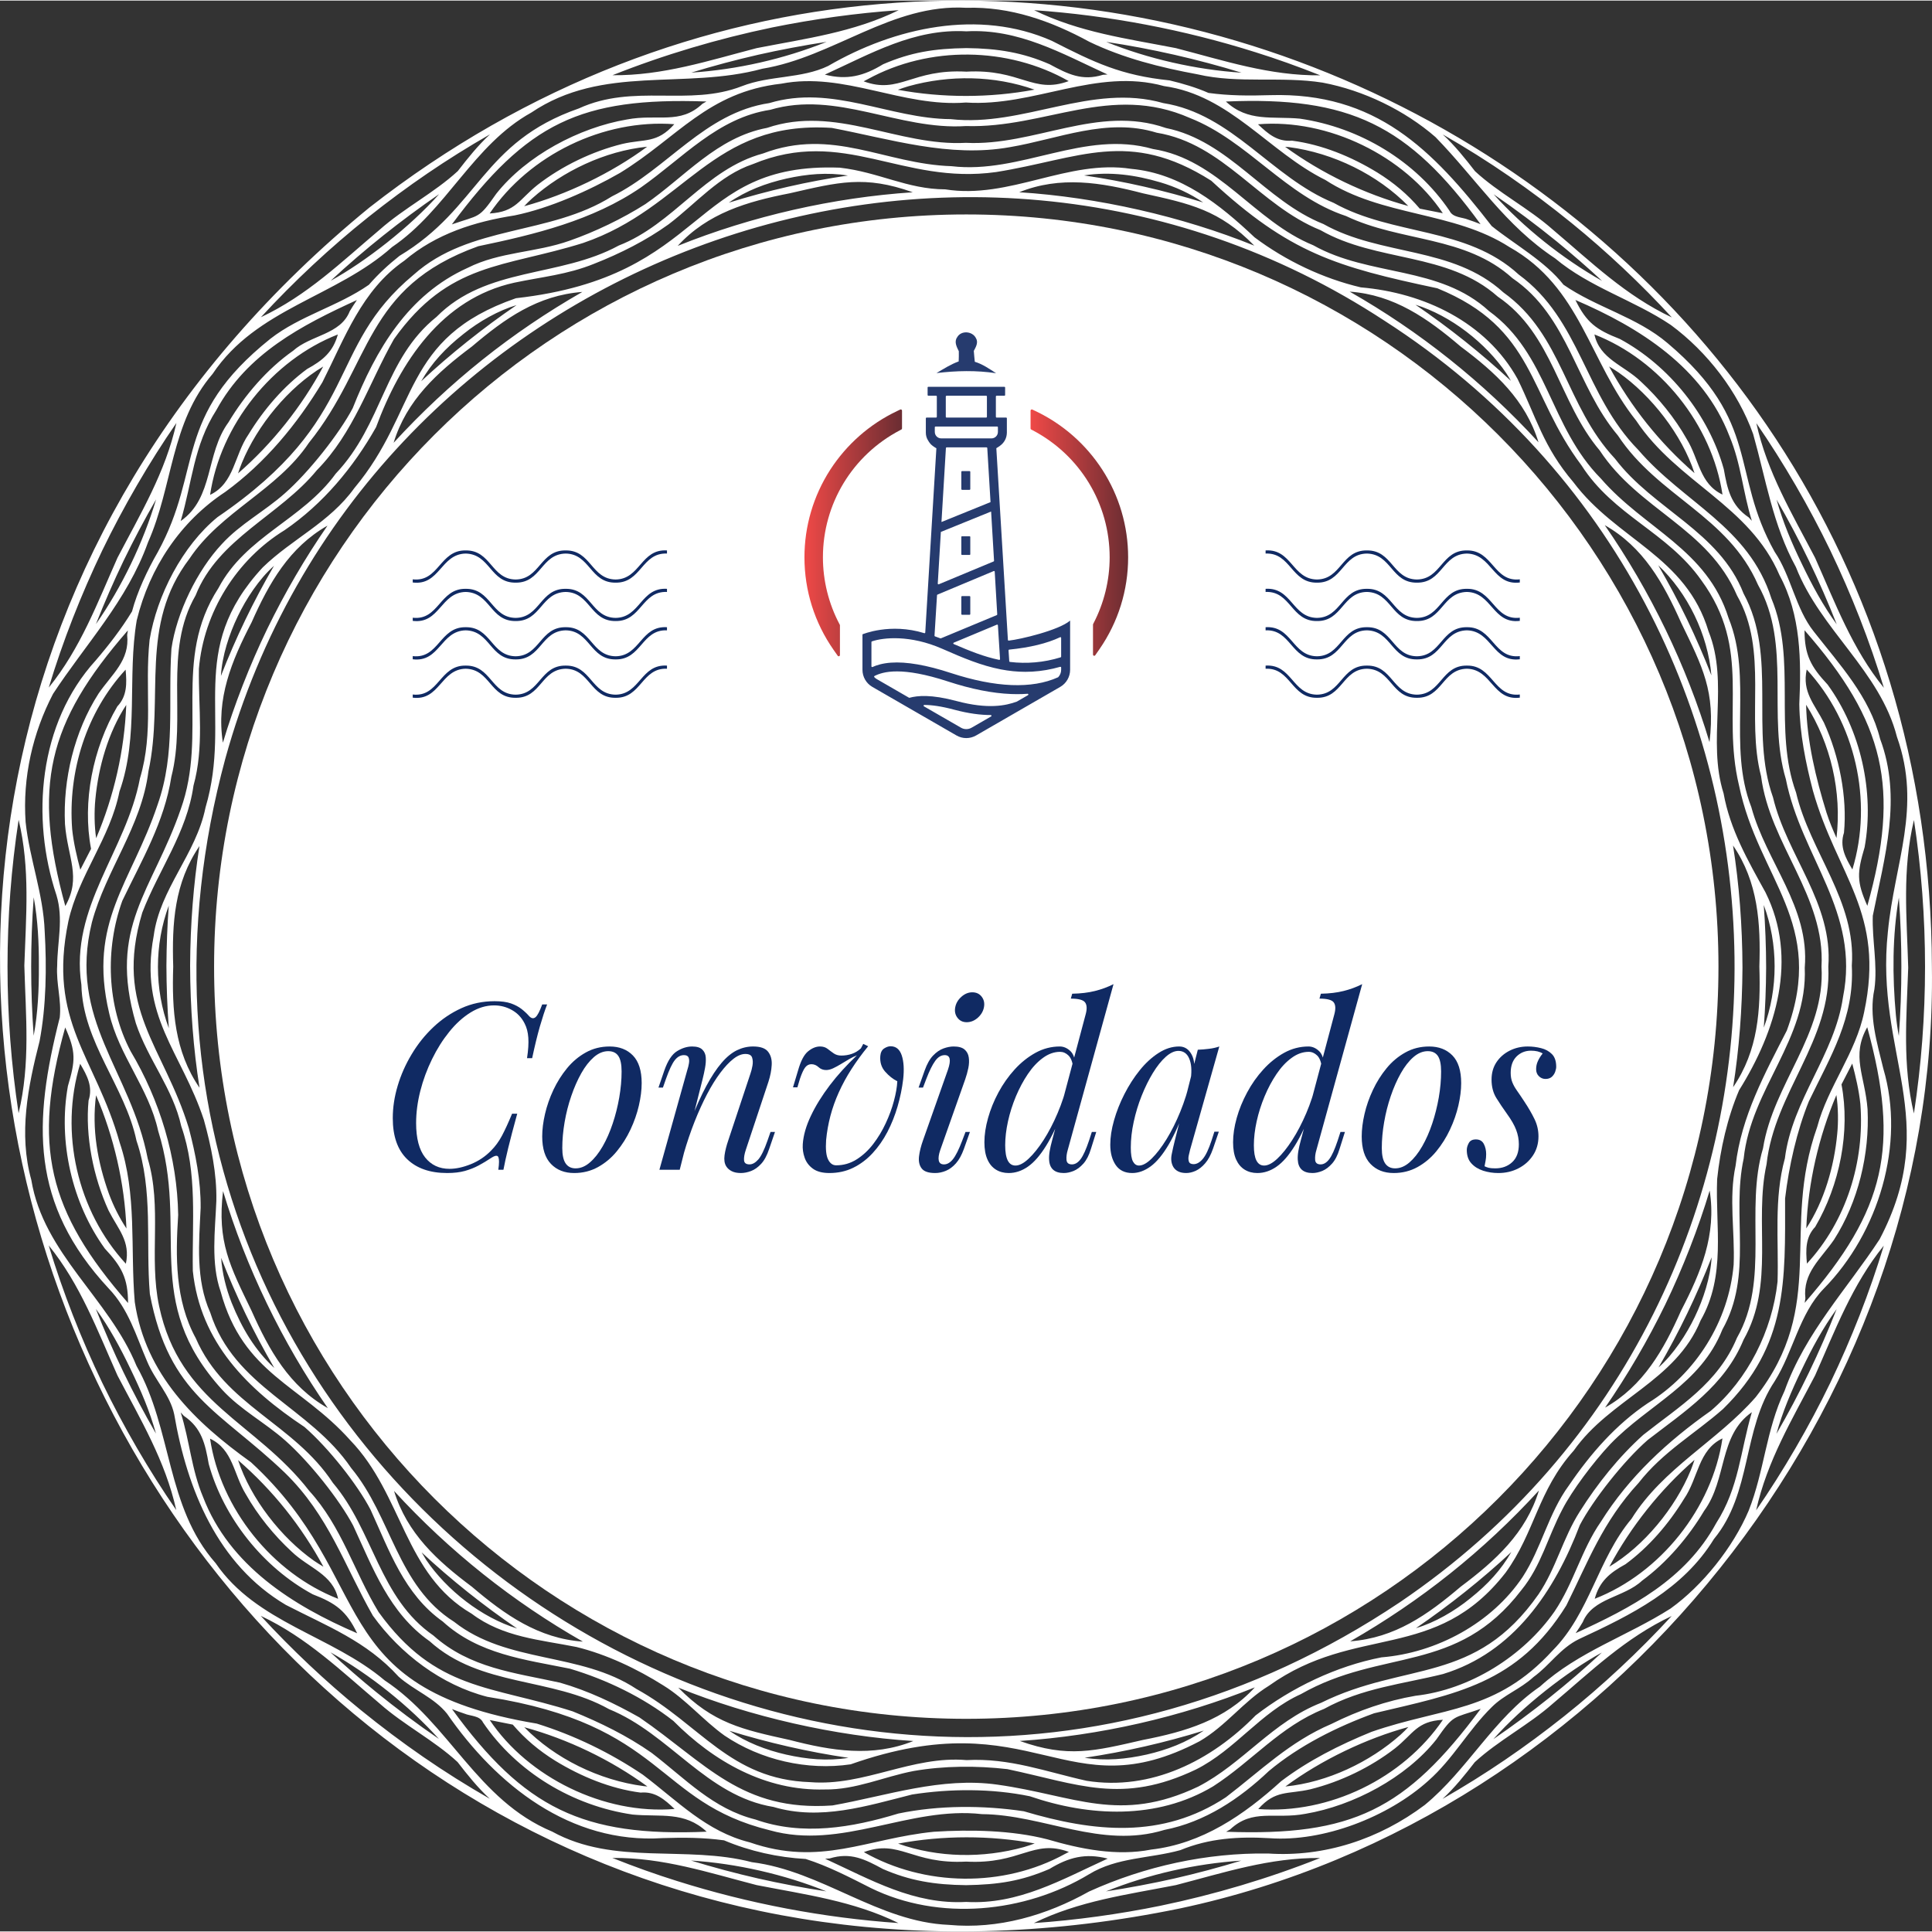 <?xml version="1.0" encoding="UTF-8"?> <svg xmlns="http://www.w3.org/2000/svg" xmlns:xlink="http://www.w3.org/1999/xlink" xml:space="preserve" width="600" height="600" style="shape-rendering:geometricPrecision;text-rendering:geometricPrecision;image-rendering:optimizeQuality;fill-rule:evenodd;clip-rule:evenodd" viewBox="0 0 599400 599040"><rect x="0" y="0" width="599400" height="599040" fill="#333333" stroke="none"/><defs><linearGradient id="id0" gradientUnits="userSpaceOnUse" x1="319730" y1="165060" x2="350000" y2="165060"><stop offset="0" style="stop-opacity:1;stop-color:#ef4947"></stop><stop offset=".49" style="stop-opacity:1;stop-color:#ad3b3d"></stop><stop offset="1" style="stop-opacity:1;stop-color:#6a2d32"></stop></linearGradient><linearGradient id="id1" gradientUnits="userSpaceOnUse" xlink:href="#id0" x1="249580" y1="165130" x2="279850" y2="165130"></linearGradient><style>.fil0,.fil4{fill-rule:nonzero}.fil4{fill:#102a63}.fil0{fill:#fff}</style></defs><g id="Layer_x0020_1"><path class="fil0" d="M360010 591080c-12790 2610-26260 4480-39260 5370 14000-6880 28870-8810 44060-11780 14990-3890 29140-8560 44760-8410-15970 6350-32730 11330-49560 14820zm-149960-7680c-6500-2030-13090-4380-20070-7160 15640-160 29770 4550 44780 8430 15160 2960 30010 4910 43980 11770-23180-1600-46560-6050-68690-13040zM31720 170600c6500-13440 14600-27410 23010-39560-3390 15290-11100 28070-18290 41840-6290 14150-11500 28150-21310 40250 4380-14490 10050-28890 16590-42530zm82590-103460c12050-9580 24180-17900 37720-25650-3710 3400-6970 7490-10000 11410-7280 6710-16680 11490-24210 18160-11990 10120-22470 20390-36880 27180 10280-11150 21510-21640 33370-31100zM239560 8340c12790-2600 26260-4470 39260-5360-14000 6880-28870 8800-44060 11770-14980 3900-29140 8560-44750 8410 15960-6340 32720-11320 49550-14820zm149970 7690c6490 2030 13080 4380 20070 7160-15640 160-29780-4550-44790-8440-15150-2950-30010-4900-43970-11770 23180 1600 46550 6050 68690 13050zm95740 516250c-12050 9580-24190 17900-37730 25650 3710-3390 6980-7490 10010-11400 7280-6720 16670-11490 24200-18160 11990-10120 22480-20390 36880-27180-10280 11140-21500 21640-33360 31090zm-373340-1920c-10990-8940-21450-18820-31040-29230 14340 6750 24970 17140 36930 27240 7510 6650 16890 11410 24140 18120 3040 3940 6310 8030 10000 11400-14360-8220-27320-17210-40030-27530zM487640 69060c10990 8940 21450 18830 31050 29240-14340-6750-24970-17140-36940-27250-7510-6650-16890-11400-24130-18110-3050-3940-6320-8030-10010-11410 14360 8230 27320 17210 40030 27530zm104380 230960c-440-15740-1910-30310 1780-45790 4590 30030 4590 61010-10 91040-3610-15110-2290-29800-1770-45250zm-3830 14690c-1100-12120-1110-24490 930-36430 1040 14210 1040 28740-10 42950-400-2150-710-4300-920-6520zm-29130-139870c-3270-6750-5900-12960-7880-20010 7240 12510 13400 25310 18670 38700-4240-5800-7680-12200-10790-18690zM483010 74760c4460 3630 9820 8280 14030 12210-12310-6960-24240-16490-33650-26880 6720 4610 13310 9540 19620 14670zm-97830-52390c-14070-900-28990-4300-41980-9550 14110 2120 28360 5360 41980 9550zm-149960-5560c6300-1440 14840-3050 21230-4000-13350 5340-27680 8590-41980 9540 6820-2090 13790-3950 20750-5540zM118900 72890c5600-4470 11420-8780 17340-12840-9000 10140-22840 20940-33640 26870 5000-4670 10940-9770 16300-14030zM38340 173790c3090-6380 6480-12780 10090-19030-4010 13410-10610 27160-18670 38690 2620-6640 5500-13240 8580-19660zM7550 299400c440 15750 1910 30320-1780 45800-4580-30030-4590-61020 10-91040 3610 15110 2290 29800 1770 45240zm4510 140c50 7210-310 14590-1610 21610-1040-14220-1040-28740 10-42950 1290 7070 1630 14200 1600 21340zm28450 125050c3290 6790 5900 12930 7880 20000-7230-12500-13400-25300-18660-38700 4230 5810 7680 12210 10780 18700zm76050 100070c-4460-3620-9820-8280-14020-12210 12300 6970 24240 16500 33640 26880-6720-4600-13310-9530-19620-14670zm118670 57960c-6990-1600-13990-3470-20840-5570 14080 900 28990 4310 41980 9560-6690-1010-14560-2490-21140-3990zm129110 0c-6290 1440-14830 3050-21220 4000 13360-5340 27670-8590 41980-9540-6820 2080-13790 3950-20760 5540zm116340-56080c-5600 4460-11430 8780-17350 12840 9000-10140 22850-20940 33650-26870-5000 4670-10940 9760-16300 14030zm102450-142210c-10070 15380-23000 28920-29470 47000-5790 12220-6240 24810-11150 37200-4840 11370-14290 23210-24210 30330-13360 8530-28570 13360-40510 24210-14430 9860-22440 25800-35760 36740-14150 10630-31190 16220-48590 15060-19050-270-38230 3940-55560 11790-13230 7410-28190 11780-43490 10350-21930-890-39380-16730-61120-19450-20410-5360-42650 1140-61940-9480-23360-9740-31860-33610-52010-46940-16450-13920-39740-17830-52410-36340-15480-17560-13400-41480-24550-61210-8530-20930-28880-34810-32650-57730-3980-14300-1040-28930 2570-43020 2070-10830 2230-23050 1590-34000-420-11740-4710-22540-5920-33960-970-13840 2190-27660 8500-39780 10070-15380 23000-28930 29460-47000 7780-17530 7020-37090 20060-52290 13600-20350 38270-23810 55690-39360 16880-11460 25180-31740 43170-41700 22250-15020 47470-6990 71700-13610 22090-3640 40160-20260 63300-18900 13600-430 26310 4100 38130 10540 10590 5100 22040 7970 33630 10110 12770 2960 25780 510 38780 2570 12700 2390 25500 8620 34980 16880 12930 13290 21620 27410 37110 37630 10820 9060 24320 12880 35900 20660 11370 8390 20850 20740 25550 33850 3980 14090 6080 28140 13270 41280 7610 19500 26120 32260 31340 52650 7790 21890-760 39080-2810 60510-4050 38030 16920 58290-2580 95410zm-24200 40540c3200-6710 6580-12980 10880-18900-5270 13400-11430 26200-18670 38700 1790-6530 4680-13450 7790-19800zm8920-254270c6550 13630 12240 28120 16620 42610-9800-12070-15050-26210-21340-40330-7170-13730-14860-26520-18230-41770 8400 12160 16460 26060 22950 39490zM31720 428820c-6540-13630-12240-28120-16610-42610 9800 12090 15040 26210 21330 40340 7180 13730 14860 26510 18240 41760-8410-12150-16470-26050-22960-39490zm536130 0c-6490 13450-14600 27420-23010 39570 3400-15290 11110-28080 18290-41840 6290-14150 11510-28160 21310-40260-4380 14490-10050 28910-16590 42530zm31520-129110C598620 50020 311210-89480 114630 64190c-247630 202730-61940 592300 251500 527710 133540-28370 235250-155540 233240-292190zM73760 191040c2580-5400 6600-11560 11250-15680-6410 11030-11850 22330-16470 34170 360-6260 2570-12980 5220-18490zm393590-75380c490 760 960 1530 1410 2320-9030-8430-19280-16570-29620-23620 10940 3360 21860 11900 28210 21300zm58460 292730c-2580 5390-6600 11560-11250 15680 6420-11030 11850-22330 16470-34170-360 6260-2570 12980-5220 18490zm-393590 75380c-480-760-950-1530-1410-2330 9040 8430 19280 16580 29620 23620-10940-3360-21860-11890-28210-21290zm11550-380320c4860-3910 10880-7310 16500-8970-10310 7030-20620 15240-29600 23630 3260-5690 7560-10300 13100-14660zm216190-47070c4680 1370 9390 3540 13320 6250-12010-3710-24510-6570-36960-8390 8140-1260 15920-130 23640 2140zm96240 439280c-4940 4040-11120 7590-16900 9290 10310-7030 20630-15250 29600-23630-3200 5570-7280 10010-12700 14340zM71860 403980c-1730-4410-2920-9130-3250-13910 4630 11840 10070 23140 16490 34160-6000-5530-10020-12260-13240-20250zm6180 2500c-6700-13840-10720-21370-8840-37120 7100 23660 18370 46960 32500 67320-11950-6770-18200-17950-23660-30200zm68350 85610c-10750-8020-20120-16590-24140-29710 17170 18730 36940 34420 58590 46750-13730-970-24200-8310-34450-17040zm98610 47550c-14720-3240-23750-5190-34570-16240 22400 9070 48640 15020 72930 16570-12710 5110-25400 3040-38360-330zm109570 0c-15050 3440-23230 5650-38180 310 24610-1630 49920-7360 72920-16630-9310 10160-21520 13750-34740 16320zm98610-47550c-10300 8740-20400 15900-34280 16950 21920-12560 41300-27980 58550-46800-4020 13190-13480 21780-24270 29850zm63500-87610c5370-11120 10290-23730 13740-35290 2150 13700-2680 25320-8890 37290-5390 12190-11710 23330-23550 30050 6970-10110 13260-20870 18700-32050zm4860-211530c6690 13830 10720 21370 8830 37110-7100-23660-18370-46950-32500-67310 11980 6790 18190 17930 23670 30200zm1890-920c-2740-5650-5740-11300-8960-16830 9090 8580 15370 21360 16490 34150-2290-5850-4820-11670-7530-17320zm-70250-84690c10750 8020 20130 16590 24140 29700-17170-18730-36940-34420-58580-46740 13730 970 24190 8300 34440 17040zm-98610-47550c14720 3230 23750 5180 34570 16240-22390-9070-48630-15030-72930-16570 12720-5120 25400-3050 38360 330zm-109570 0c15060-3450 23230-5660 38180-320-24610 1640-49920 7370-72920 16630 9310-10150 21530-13740 34740-16310zm-98610 47550c10310-8750 20410-15900 34280-16950-21920 12550-41290 27980-58550 46800 4030-13200 13480-21780 24270-29850zM69900 235200C112410 81220 295990 11800 429590 99360c142680 91850 145190 302380 4700 397570C249150 620860 11710 450320 69900 235200zm13000-40250c-5380 11120-10300 23730-13750 35290-2140-13700 2680-25330 8890-37300 5400-12190 11720-23320 23560-30040-6980 10100-13260 20870-18700 32050zm161030 349240c-6200-1400-12470-3810-17640-7400 12010 3710 24520 6580 36960 8400-6690 1050-12900 430-19320-1000zm111820-20c-6400 1420-12640 2030-19240 990 12440-1840 24960-4700 36970-8430-5430 3720-11390 5980-17730 7440zm184850-244150c-40-13090-1030-25900-2930-37890 7770 11300 8600 24100 8170 37580 410 13540-340 25930-8140 37410 1860-11770 2820-24250 2900-37100zm7340 0c-10-6470-260-13010-740-19420 4490 12030 4500 25980 10 38040 460-6140 700-12410 730-18620zm-488960-620c40 13090 1020 25910 2920 37890-7760-11300-8600-24090-8160-37580-410-13540 330-25920 8140-37400-1860 11770-2830 24250-2900 37090zm-7350 0c20 6480 260 13020 750 19430-4500-12040-4510-25980-20-38040-460 6140-690 12400-730 18610zM244050 55210c6330-1390 12480-1970 19020-940-12450 1830-24970 4700-36970 8430 5490-3770 11520-6040 17950-7490zM68460 400550c6980 25650 24690 28760 40210 46110 16370 16980 16640 41560 37680 53820 9680 7300 21160 8060 32520 10320 9400 2320 18780 6780 26970 11950 6910 4250 12350 10820 18920 15520 11210 7590 25720 10920 39150 8930 57060-20100 66610 14770 108280-7170 8210-4780 13590-12350 21510-17220 26990-19230 51660-7130 73420-35090 9110-12580 9960-25390 21130-37850 11250-16000 31650-21490 39350-40360 7990-14000 4550-29180 5140-43850 960-9240 3210-19170 6820-27610 11470-18320 18430-40840 8160-61410-5440-9840-10970-19450-12980-30670-5210-16400 1800-34210-4660-50250-7000-23420-28500-28390-41940-46300-9340-10950-11510-20160-17320-32040-9840-17690-29130-26730-48620-28400-11740-2760-23300-8250-32970-15520-10800-10200-22840-19840-38270-21250-19650-3050-37750 9550-57700 6360-11890-50-20570-5350-32710-6730-47040-1770-40460 33730-100470 40500-35660 12350-29990 34910-50160 58930-7680 10680-19270 15710-28390 24570-24030 25860-9320 46010-17770 74520-2960 14580-14170 25200-16080 39830-4660 25010 8590 35860 15570 57060 2250 8140 4040 16660 3870 25150-370 9200-1760 19300 1340 28150zm-3240 6480c-4580-10310-3480-21630-2970-32470 70-8410-1550-16700-3670-24730-7710-25330-23400-37150-14440-66870 5140-13360 13840-24800 15890-39400 3320-11930 1510-24140 1680-36290 1490-17480 11650-33800 26610-42980 11890-8130 21320-19460 28350-31930 7450-20170 20390-39900 42900-44840 8730-1850 16350-2460 24770-5870 8180-3210 16220-7290 23080-12230 8510-6450 15800-15230 26170-18690 28220-11720 46160 6550 75440 2470 25860-4130 41150-13590 66760 2690 24260 22450 38730 26710 70140 33370 30460 12400 28100 32810 44700 54900 10030 15680 26640 20700 37170 35640 15980 21770 6150 40360 11720 63680 6060 29200 27170 42650 14830 76080-6850 13390-14110 26620-15890 41930-2160 10140-180 20450-600 30690-1500 17460-11650 33780-26610 42960-9930 6650-17780 15680-24470 25490-6400 8720-8500 19390-14360 28400-9590 14360-26740 23600-43820 24980-13910 2680-27940 9410-39050 18010-13710 14040-32410 23480-52430 20290-12530-2780-23850-7130-37230-6420-16920-1460-31880 8190-48510 6840-24940-810-34150-18030-53910-28900-17500-11570-40010-7770-56580-20840-17710-11180-19390-32600-31950-47730-12890-19010-36310-24990-43720-48230zm72150 95870c11130 10160 25430 11790 39450 14630 11370 3400 22700 8850 32090 16200 12520 12620 28670 21790 46960 21270 9580 150 18370-3970 27600-5730 9380-1630 19540-1680 29070-580 22130 4670 35490 11080 58480 120 12290-6150 20060-17760 32580-23390 25180-14360 48320-6050 68380-32240 6190-7570 8150-16400 12770-25130 2870-5600 9460-14490 14870-20220 11910-12360 28020-18530 34740-35510 9590-17020 2770-35350 6610-53050 2310-21770 19890-36920 18950-59250 1580-18810-11950-32720-16580-49810-7420-18970 530-39970-7050-58620-6670-21400-26120-27690-39600-43280-15990-16120-16380-38660-34730-51980-15420-14180-37020-10590-54530-20420-18360-7460-29340-26680-49740-29860-21240-6110-41020 7890-62480 5330-20730-660-36820-12160-58500-3940-18020 4860-27660 21930-44750 28560-18380 10020-41060 6480-56530 22130-16350 13110-16570 33160-31270 48640-10420 14380-27900 19400-36370 35470-14540 22460-3140 44800-11740 68700-8720 25260-22670 36390-13890 66380 3770 11290 11510 20220 14070 31900 5110 14590 3330 29820 3590 44890 2330 22280 17010 36700 34660 48440 7400 6460 16420 17830 20480 25650 5820 12710 10440 26230 22410 34700zm-2880 4360c-16860-11630-18590-32550-31210-47380-12130-18500-33480-23960-42550-44900-6440-11790-6280-25300-5450-38230-280-17820-5740-35690-14760-50800-7390-14120-7950-31760-2580-46650 6000-12520 13050-24420 15220-38480 4770-18530-2490-38970 7530-56290 6960-17660 26190-24830 37620-38840 11410-11560 16120-26910 23920-40680 17120-24010 33990-22070 58690-29810 31810-10870 39780-38100 77130-35700 18070 3430 36520 9350 55280 5970 15080-2550 30120-9270 45530-4480 20840 3420 31700 22500 50830 30240 17560 10050 39350 6710 55000 20620 17120 11610 18920 32720 31600 47700 12170 18520 33580 24010 42620 45020 9910 17400 2650 37590 7460 56060 2720 21220 19980 37240 18750 59090 1270 20950-14970 36300-18140 56340-5740 19280 2230 40700-8090 58820-5890 14150-17800 21190-29060 30100-7610 6850-14240 15140-19710 23810-5220 8180-7330 17570-12780 25630-19690 28170-41270 20750-67470 33690-15060 5900-24230 18800-38120 26000-24450 11630-38330 2760-62260-600-17530-2490-34280 3440-51230 6450-28240 1960-39160-13080-59870-27310-7810-4410-15950-8290-24630-10780-14180-3110-27930-4500-39270-14610zm105470 53160c14540 4330 28930-310 43030-3860 11860-1840 24700-1890 36530 550 18330 6290 39350 7400 56870-3090 12100-7810 20780-18590 34400-24020 11790-6500 24370-7710 36890-10810 21910-6660 34660-25710 42460-46220 4110-7820 13620-19890 21060-26400 11540-8920 23850-16780 29730-31080 9840-17470 3160-36300 7140-54470 2450-22410 20240-38300 19160-61310 1490-19670-12840-34390-17160-52520-7340-20600 1520-43650-9140-63250-7530-19310-27930-26070-39890-41830-15460-16520-16160-38350-34630-51580-15820-14420-37880-11140-55810-21200-18190-7220-29180-25780-48890-29800-21050-7350-40840 5670-62030 4600-21010 1150-40420-11860-61700-4640-15560 2930-25530 15240-37770 23660-7120 4520-15600 8580-23430 11320-10610 3780-21700 3410-31690 8450-18500 8310-28440 25330-35660 43530-4110 7830-13620 19900-21050 26410-6300 5610-13820 9480-19560 15760-7650 8150-14040 21350-15630 32430-1120 16960 1400 32300-4310 48460-8100 24230-21700 36230-15020 64610 3020 13200 12330 23350 15200 36510 9690 30920-5370 52610 19850 80340 5740 6260 13280 10170 19580 15760 7560 6680 16850 18410 21080 26400 6120 13200 11220 27150 23720 35870 15800 14320 37800 11060 55680 21090 18760 7620 30230 26950 50990 30330zm-5590 3900c-13190-3300-21680-12620-32210-20680-7650-5350-15900-9370-24480-12870-25340-8110-42450-6240-60220-30810-7540-12390-11480-26640-21500-37580-16810-21670-40160-27030-46590-57310-3240-15220 990-30760-3540-45800-5290-27380-24780-42900-17320-73280 4350-16260 15390-29690 17540-46860 5010-23110-3050-45250 12730-65980 9710-14620 27240-21250 37050-35940 19710-24480 16950-48230 52560-61000 17460-3630 35540-8000 50440-18230 12870-9000 23800-21610 40120-24090 20690-6110 39780 6400 60730 5040 24750 740 44810-13400 69540-2480 17930 7080 29640 24220 48390 30400 17030 8130 36950 6000 51620 19280 17530 11920 19710 33430 32720 48800 12500 18950 34140 24880 43470 46340 10540 18700 2730 40510 8640 60290 4830 24350 23060 41090 17730 67610-2580 17890-15760 31820-18030 50030-3470 12560-1880 25450-2280 38250-1660 15320-9240 30320-20730 40090-13380 9420-25350 20450-34080 34390-6070 8750-8430 19080-14400 27880-9640 13820-26270 24240-43100 26120-9030 1550-17730 4550-26120 8750-12950 5520-21890 14470-32710 22730-19800 13070-41000 10800-62680 4360-12590-1890-26400-1910-38950 700-14390 4390-29770 7010-44340 1850zm126860 3230c12640-2460 23370-9680 32420-18260 9500-7940 21170-13740 32660-17930 25440-6040 44530-9100 59640-33450 6720-13480 11220-25870 22440-38040 7470-9590 17350-15150 26180-22910 20130-19720 19270-39830 19250-65320 1190-10050 3640-20910 7390-30170 6750-14010 14140-25820 13310-42070 1410-20050-12950-35170-17300-53700-7110-19520 320-41100-7640-60190-7080-22350-27200-29660-41310-46110-16740-17050-17910-40340-37090-54400-16210-14910-38970-11940-57410-22240-19310-7900-31440-27570-52850-30950-22330-6370-43400 7520-65970 4970-19050-120-36700-10850-56270-4980-20070 2990-31660 20470-48820 28940-19390 12210-44070 8740-61480 24270-27810 23080-15640 44370-60900 75250-10890 8890-18800 24280-21070 38070-1600 15170 1360 28420-2990 42970-4290 22640-21810 39850-18170 64050 400 17930 13510 31400 17100 48380 5270 15500 2800 31640 4140 47540 5980 31630 21630 36060 41850 55430 13690 13320 18540 28940 27340 44370 8530 11870 21320 21540 35500 25180 55220 8690 52090 32670 87610 41400 22290 6300 43310-7560 65840-5000 19150 150 36950 10920 56600 4900zm20400-130c7020-6620 13950-3060 23450-4880 14770-2510 31120-11190 40520-23020 5560-7960 5060-6490 13780-9530-23270 31380-39900 39530-78970 38130 410-230 820-470 1220-700zm24890-12470c9330-2310 18720-6840 26270-12700 5730-4540 6740-8410 14870-8870-12400 18220-35310 29330-57290 27700 5380-6060 9180-4510 16150-6130zm27950-16880c-9460 8400-22560 14700-35680 16010 11150-8240 25150-14930 38160-18460-700 750-1540 1600-2480 2450zm56590-35020c3080-7500 12790-7570 18390-12830 7670-5620 14430-13560 19240-21640 7170-9760 4490-23420 14820-30630-3580 12100-3980 23390-11070 34440-9540 17530-26400 26260-43600 34120 900-1290 1640-2490 2220-3460zm13240-17930c7230-5300 13460-12570 18160-20270 4460-6470 4380-15180 11930-18770-3190 21660-19260 41810-39630 49760 1470-5370 4620-8040 9540-10720zm20230-29110c-4780 11640-14480 23460-25230 29870 6620-12370 15790-23920 26420-33140-320 980-710 2050-1190 3270zM39450 196790c850 7920-4700 12130-8870 18200-7510 11730-11090 26650-10420 40500 810 10390 5170 16450 100 25430-10140-37030-5730-56630 19410-85520-80 460-150 930-220 1390zm-9870 51060c950-10120 4000-20830 9590-29330-550 14120-3820 28370-9340 41350-570-3850-610-8380-250-12020zm-7190 9230c-1360-17890 4400-36320 16580-49500 390 4250 480 8190-2570 11400-7590 13000-10930 29600-8150 44190l-3330 6470c-1080-4050-2100-8360-2530-12560zm-2160 61500c3370 7560 3180 10290 840 18180-3100 17180 1260 36350 11460 50430 5230 5600 7180 9180 7200 16890-24960-28540-29740-48900-19500-85500zm7250 22660c-1070 11040 1470 23800 6220 34170 2940 5770 6830 9500 5350 16480-15050-16310-20670-40740-14180-62030 2140 3630 4020 7080 2610 11380zm6330 28990c-3520-9810-5390-20120-4010-30600 5550 12950 8850 27260 9430 41330-2200-3350-3980-6870-5420-10730zm23220 68850c5580 3780 6640 8770 7730 14950 4650 16770 16940 32130 32240 40410 7160 2750 10490 5200 13810 12100-19910-8550-39630-20970-47800-42250-3630-8620-4140-17320-6950-26260 320 350 640 700 970 1050zm19220 24290c3680 6520 8810 12850 14250 17850 5260 5080 12780 6980 14400 14630-20400-7960-36480-27970-39730-49690 7150 3380 7270 11020 11080 17210zm21150 20660c-10180-7160-19630-19270-23540-31210 10840 9410 19610 20420 26490 33080-1020-600-1990-1220-2950-1870zM217940 32010c-7010 6610-13950 3060-23450 4880-14770 2510-31120 11180-40510 23020-5580 7970-5070 6480-13790 9530 23380-31450 39780-39490 78980-38130-420 230-830 460-1230 700zm-24890 12470c-9330 2310-18710 6840-26260 12690-5740 4550-6740 8410-14880 8880 12410-18230 35290-29330 57290-27700-5380 6050-9170 4500-16150 6130zm-27940 16880c9460-8410 22550-14700 35670-16020-11150 8250-25140 14930-38160 18460 700-740 1540-1600 2490-2440zm-56600 35010c-2870 7300-12120 7370-17570 12270-8080 5660-15060 13850-20060 22210-7160 9760-4480 23410-14820 30620 3590-12090 3990-23380 11070-34430 9550-17530 26400-26260 43600-34130-890 1300-1640 2500-2220 3460zm-13230 17930c-7240 5320-13450 12560-18170 20280-4460 6470-4370 15170-11930 18770 3190-21660 19280-41820 39640-49760-1480 5360-4630 8040-9540 10710zm-20230 29110c4780-11640 14470-23450 25220-29870-6620 12370-15780 23920-26420 33150 320-980 710-2050 1200-3280zM342180 23030c-6490 2000-10890-220-16520-3270-8300-3630-16060-4920-25840-5020-10010 150-17110 1270-25830 5010-5970 3640-11150 4990-18080 3220 14280-6510 27720-14350 43910-13430 16160-890 29520 6830 43780 13390-510 30-970 60-1420 100zm-60310 3540c12710-3540 26610-3350 39080 1060-13800 2600-28610 2600-42390 40 1150-430 2290-790 3310-1100zm-12640-2190c19030-10430 43480-10110 62330 600-11090 4110-14870-3830-31740-2930-16920-920-20740 7110-31870 3000l1280-670zm186260 43580c-1830-790-4760-570-5780-2750-10430-15390-27820-25860-46430-28580-8660-790-16060 1100-22950-5310 38430-1660 56630 7280 79010 38050-1360-550-2630-1020-3850-1410zm-28200-14630c-8000-4890-17120-8670-26460-9870-4540 400-7430-2130-10540-5080 21820-1820 45420 9800 57340 27590l-7150-1420c-3790-4460-8110-8070-13190-11220zm-27400-7870c13800 1800 27540 8580 37030 18270-13570-3700-26820-10080-38210-18370 400 30 790 60 1180 100zm142660 114890c-5590-3790-6640-8770-7740-14960-4640-16760-16930-32130-32240-40400-7320-2870-10350-5050-13800-12100 19920 8550 39620 20960 47790 42250 3630 8620 4150 17320 6950 26260-320-360-640-710-960-1050zm-19230-24290c-3670-6520-8810-12850-14250-17860-5260-5080-12770-6970-14400-14620 20400 7950 36480 27970 39730 49680-7150-3370-7260-11010-11080-17200zm-21150-20670c10180 7170 19640 19280 23550 31220-10840-9410-19610-20430-26500-33090 1020 610 1990 1220 2950 1870zm57950 287250c-850-7920 4700-12130 8880-18200 7510-11740 11080-26650 10410-40500-810-10400-5170-16450-100-25430 10150 37020 5730 56620-19410 85520 80-470 160-930 220-1390zm9880-51070c-950 10120-4010 20840-9600 29340 550-14120 3830-28380 9340-41360 580 3860 620 8380 260 12020zm7180-9220c1370 17890-4400 36320-16580 49500-390-4260-470-8200 2570-11400 7590-13000 10940-29600 8150-44190l3340-6480c1070 4050 2090 8370 2520 12570zm2160-61500c-3370-7570-3180-10280-840-18190 3100-17170-1250-36340-11460-50420-5240-5620-7170-9170-7190-16890 24960 28540 29730 48900 19490 85500zm-7250-22670c1070-11030-1470-23790-6220-34170-2930-5760-6830-9490-5340-16480 15050 16310 20660 40740 14170 62040-2140-3640-4020-7090-2610-11390zm-5410-6210c-3340-10820-6070-22150-6340-33500 7650 12110 11110 27000 9430 41330-1130-2520-2230-5150-3090-7830zM144090 531470c1810 790 4760 570 5770 2750 10440 15390 27820 25860 46430 28570 8670 800 16060-1100 22950 5310-38430 1660-56630-7280-79010-38050 1360 560 2630 1020 3860 1420zm28190 14630c8000 4890 17120 8660 26470 9870 4530-410 7420 2130 10540 5080-21830 1810-45430-9800-57350-27590l7150 1420c3800 4450 8110 8070 13190 11220zm27410 7860c-13800-1800-27550-8570-37030-18270 13560 3710 26810 10090 38200 18380-400-30-790-70-1170-110zm157450 19690c-10730 2100-21850-150-32240-3190-10870-2800-23760-3070-35160-2340-20920 2090-35170 10900-57120 3290-13510-3370-22320-12790-33180-20990-10160-6840-21230-12210-32890-15850-66890-11140-49010-44510-88690-81090-17350-12430-32690-27120-36050-49720-1420-16700 760-33350-4690-49500-7550-26770-22420-37290-15900-68640 3190-14330 12950-25690 15850-40250 6110-17240 2360-35490 5350-53090 3990-16380 13580-30710 27470-39840 12370-9010 22290-21000 30140-34040 6910-13660 12190-28590 25410-37700 9880-8400 21940-12130 34240-14050 10940-2250 23070-7690 32670-13180 17870-10940 27200-25120 50080-27690 19510-3770 37450 7390 57250 5850 21090 1410 40460-10900 61450-5100 20450 2810 32460 20410 50090 29140 17570 11450 39750 9640 57090 20810 22220 12480 24690 35560 39300 53830 12760 19220 35230 26240 44500 48010 6650 12340 6730 26440 6120 39980 140 9130 1960 18130 4230 26860 7510 26520 22460 37750 15890 68640-2570 12690-11270 23190-14570 35660-11390 32040 3380 55090-19090 83840-11900 13620-28720 22010-38520 37730-10400 12370-12940 29230-24420 40800-17740 19450-33960 17550-56260 25300-10020 4090-19640 8950-28030 15320-11490 10430-24480 19390-40320 21200zm-99740 2750c6480-2000 10880 220 16510 3270 8310 3630 16060 4920 25840 5020 10010-160 17110-1270 25830-5020 5970-3630 11150-4990 18080-3220-14290 6520-27690 14350-43910 13440-16160 890-29510-6840-43770-13400 500-20 970-60 1420-90zm60310-3540c-12720 3540-26620 3350-39080-1060 13800-2600 28600-2600 42380-50-1140 440-2290 800-3300 1110zm12630 2180c-19020 10440-43470 10120-62330-600 11100-4110 14870 3830 31740 2940 16920 910 20740-7110 31870-3000l-1280 660zm253970-243630c-1970-8100-4550-16420-2780-24700 1050-7540-760-15320-500-22780 3650-18250 9140-36530 2270-54870-3260-13110-12540-23020-20580-33310-5640-7080-7070-17300-12130-24720-13830-24670-4130-40160-33200-64730-9560-8160-22150-11090-32320-18150-5660-7250-15110-12460-22260-18190-18450-23780-35960-41600-68780-40620-6500 200-12660 190-19100-690-3820-1690-7990-2910-12080-3890-15050-1550-23290-5520-36530-12280-22600-9990-48720-4180-69380 7800-8250 3990-18170 2900-26780 6280-16500 6430-33490-930-50570 6900-30230 10530-30820 30850-55660 45750-3440 2720-6630 5690-9490 8970-9610 6690-21400 9590-30540 16730-30460 24390-20760 40310-34960 66220-3160 5470-6360 12250-7980 18380-3260 5380-7320 10610-11290 15230-17720 19450-20130 48940-12150 72820 2220 7300 270 14430 220 21840-370 5520 1390 10700 800 16100-8290 32570-9210 57790 15180 84060 6180 6440 8450 14560 11890 22550 2470 6000 7190 10490 8440 16510 3990 23190 13420 46580 34630 59120 12900 6660 24980 11220 35010 22280 4810 4260 10970 6470 14980 11440 15340 22170 38250 40460 66880 38630 6490-210 12650-190 19090 690 7930 3370 16760 5320 25320 5780 7020 2230 13690 5710 20250 9030 21110 10350 47740 7740 67690-4300 8660-5290 18760-4830 28300-7470 8960-3700 18100-4270 27750-3700 16530 1190 36680-6520 49210-17850 7630-6720 12420-15720 19640-22810 3830-3850 8740-5500 12960-9340 5170-3770 8220-8870 14110-11770 16190-7520 32290-15410 41880-31060 11840-14310 8750-33900 18880-49000 5670-9030 7620-20910 15190-28660 17020-17310 25370-44930 18490-68220z"></path><path class="fil0" d="M533150 299790c-40 128850-104500 233290-233360 233290-128890 0-233370-104480-233370-233370 0-128850 104440-233320 233280-233360h170c128820 40 233240 104470 233280 233290v150z"></path><g id="_2439375815664"><path d="M301030 190330v-5340c0-130-100-230-230-230h-2320c-130 0-230 100-230 230v5340c0 120 100 230 230 230h2320c130 0 230-110 230-230zm-230-24140h-2320c-130 0-230 100-230 230v5340c0 130 100 230 230 230h2320c130 0 230-100 230-230v-5340c0-130-100-230-230-230zm0-20210h-2320c-130 0-230 110-230 240v5330c0 130 100 240 230 240h2320c130 0 230-110 230-240v-5330c0-130-100-240-230-240zm-10260-30410c6140-750 12380-890 18500 40-2100-1350-4180-2820-6610-3550-100-1120-240-2240-310-3370 640-1200 1480-2610 670-3960-1100-2220-4650-2480-5860-230-960 1400-100 2970 540 4280 50 1060-20 2110-40 3170-2460 890-4660 2300-6890 3620zm38680 87970c0 100-70 190-170 220-5190 1610-10560 2050-15730 1420-110-20-190-100-200-210l-220-3360c-10-120 80-240 210-250 6390-640 11690-1910 15780-3840 150-80 330 30 330 200v5820zm0 4090c0 860-330 1660-900 2270-20 20-40 40-70 50-4020 1820-8870 2630-14440 2410s-11890-1480-18770-3730c-7580-2490-13850-3570-18630-3220-2610 190-4420 760-5720 1350-160 70-330-40-330-210v-7530c0-100 60-190 160-220 3640-1220 11900-2040 21770 2290 6620 2910 12160 5230 18180 6400 2610 510 5130 760 7640 760 730 0 1460-20 2180-60 2880-170 5720-660 8630-1490 150-40 300 70 300 220v710zm-10280 7860-3480 2010c-10 0-30 10-40 10-3300 1200-8790 2440-18640-190-7940-2120-12120-1690-14600-1020-60 20-120 10-170-20l-9990-5770c-290-160-540-370-760-600-110-120-70-300 60-370 2690-1360 8420-3000 22860 1730 7120 2330 13690 3640 19520 3870 640 20 1270 40 1880 40 1100 0 2180-40 3230-120 240-20 340 300 130 430zm-11440 6600-6050 3490c-1030 600-2300 600-3320 0l-11480-6620c-200-120-120-430 120-430 2190 0 5160 370 9300 1480 4540 1210 8260 1650 11300 1650h10c240 0 320 310 120 430zm-17480-88260v-1450c0-130 110-230 230-230h19120c130 0 230 100 230 230v1450c0 1110-900 2000-2000 2000h-15580c-1100 0-2000-890-2000-2000zm3410-11000c0-130 110-230 240-230h12290c130 0 230 100 230 230v6310c0 120-100 230-230 230h-12290c-130 0-240-110-240-230v-6310zm-1340 38940 1380-22950c10-120 110-210 230-210h12370c120 0 220 90 230 210l1010 16780-15220 6170zm16310 12000c10 110-40 200-140 240l-17000 7080c-160 70-340-60-320-240l960-16000 15590-6330 910 15250zm990 16640c10 100-40 200-140 240l-17330 7210c-60 20-120 20-180 0-600-240-1040-390-1650-600-110-30-170-130-160-240l780-12540c10-90 70-160 150-190l17440-7300c140-60 300 30 310 180l780 13240zm210 3400 660 10470c10 160-130 290-280 260-4760-1000-8910-2670-14080-4900-190-90-190-350 0-430l13380-5590c150-60 300 40 320 190zm3360 4760c-130 10-250-80-260-210l-3590-59460c-20-190 3190-1260 3270-4840v-4460c0-130-100-230-230-230h-2950c-130 0-230-110-230-230v-6310c0-130 100-230 230-230h2400c130 0 240-110 240-240v-2310c0-130-110-230-240-230h-23580c-130 0-230 100-230 230v2310c0 130 100 240 230 240h2400c130 0 230 100 230 230v6310c0 120-100 230-230 230h-2950c-120 0-230 100-230 230v4460c0 880 240 1710 690 2400 420 650 650 1320 2580 2440l-3450 57160c-10 140-150 240-290 200-10590-3290-19190 360-19190 360v11010c0 2180 1170 4200 3050 5290l26110 15070c940 540 1990 820 3050 820 1050 0 2110-280 3050-820l26110-15070c1880-1090 3050-3110 3050-5290v-15280c-3430 3000-15530 5860-19040 6220z" style="fill:#263b6e;fill-rule:nonzero"></path><path d="M260200 203430h20c30-10 70-10 100-20 160-50 270-200 270-360v-9230c0-70-20-130-40-180l-90-160c-3370-6360-5150-13530-5150-20750 0-16610 9180-31730 23950-39450l380-200c130-60 200-190 210-330v-5540c-10-120-70-240-180-310-60-40-130-60-200-60-60 0-110 10-170 40l-1020 490c-8460 4020-15610 10320-20710 18200-5220 8110-7990 17490-7990 27160 0 10300 3120 20220 9010 28670l1310 1860c70 110 180 160 300 170z" style="fill:url(#id1)"></path><path d="M339470 203280h10c130 0 240-60 310-160l1310-1890c5820-8410 8900-18270 8900-28500 0-9670-2770-19060-8000-27160-5090-7880-12250-14180-20700-18200l-1030-490c-50-30-100-40-160-40-70 0-140 20-200 60-110 70-180 190-180 320v5520c0 150 80 270 200 340l390 200c14770 7720 23950 22840 23950 39450 0 7140-1750 14240-5050 20540l-80 160c-20 50-40 120-40 180v9290c0 170 110 310 270 360 30 10 70 20 100 20z" style="fill:url(#id0)"></path></g><path class="fil4" d="M128050 216270c8410 1030 8640-8810 16420-8980 7640 170 7580 9110 15510 9020 7930 90 7870-8850 15510-9020 7570 100 7600 9130 15510 9020 7990 110 8090-9340 15930-9020v-970c-8140-500-8290 8910-15930 9020-7580-100-7610-9130-15510-9020-7910-110-7940 8920-15510 9020-7570-100-7600-9130-15510-9020-8090-140-8310 9890-16420 8970v980zm0-11910c8410 1030 8640-8810 16420-8980 7640 170 7580 9110 15510 9020 7930 90 7870-8850 15510-9020 7570 100 7600 9130 15510 9020 7990 110 8090-9340 15930-9020v-970c-8140-500-8290 8910-15930 9020-7580-100-7610-9130-15510-9020-7910-110-7940 8920-15510 9020-7570-100-7600-9130-15510-9020-8090-130-8310 9890-16420 8970v980zm0-11910c8410 1030 8640-8810 16420-8980 7640 170 7580 9110 15510 9030 7930 80 7870-8860 15510-9030 7570 100 7600 9130 15510 9030 7990 100 8090-9350 15930-9030v-970c-8140-500-8290 8920-15930 9020-7580-90-7610-9120-15510-9020-7910-100-7940 8930-15510 9020-7570-90-7600-9120-15510-9020-8090-130-8310 9890-16420 8970v980zm0-12890c8120 920 8330-9100 16420-8970 7910-100 7940 8930 15510 9020 7570-90 7600-9120 15510-9020 7900-100 7930 8930 15510 9020 7640-100 7800-9520 15930-9020v970c-7840-320-7940 9130-15930 9030-7910 100-7940-8930-15510-9030-7640 170-7580 9110-15510 9030-7930 80-7870-8860-15510-9030-7770 170-8020 10010-16420 8980v-980zm343470 35730c-8110 910-8330-9100-16420-8970-7900-110-7940 8920-15510 9020-7570-100-7600-9130-15510-9020-7900-110-7930 8920-15500 9020-7640-110-7800-9520-15930-9020v970c7830-320 7930 9130 15930 9020 7900 110 7930-8920 15500-9020 7640 170 7590 9110 15510 9020 7930 90 7870-8850 15510-9020 7780 170 8020 10010 16420 8980v-980zm0-11910c-8110 910-8330-9100-16420-8970-7900-110-7940 8920-15510 9020-7570-90-7600-9130-15510-9020-7900-110-7930 8930-15500 9020-7640-100-7800-9520-15930-9020v970c7830-320 7930 9130 15930 9020 7900 110 7930-8920 15500-9020 7640 170 7590 9110 15510 9020 7930 90 7870-8850 15510-9020 7780 170 8020 10010 16420 8980v-980zm0-11910c-8110 920-8330-9100-16420-8970-7900-100-7940 8930-15510 9020-7570-90-7600-9120-15510-9020-7900-100-7930 8930-15500 9020-7640-100-7800-9520-15930-9020v970c7830-320 7930 9130 15930 9030 7900 100 7930-8930 15500-9030 7640 170 7590 9110 15510 9030 7930 80 7870-8860 15510-9030 7780 170 8020 10010 16420 8980v-980zm0-10930c-8400 1030-8640-8800-16420-8980-7640 170-7580 9110-15510 9030-7930 80-7870-8860-15510-9030-7570 100-7600 9130-15500 9030-8000 100-8100-9350-15930-9030v-970c8130-500 8290 8920 15930 9020 7570-90 7600-9120 15500-9020 7910-100 7940 8930 15510 9020 7570-90 7610-9120 15510-9020 8090-130 8310 9890 16420 8970v980zM169740 311450c-730 1880-1470 4160-2250 6850-770 2680-1570 5950-2390 9810h-1590c390-2510 520-4620 400-6340-120-1710-500-3170-1130-4380-910-1840-2230-3240-3940-4200-1720-970-3560-1450-5540-1450-2520 0-4950 740-7320 2210s-4560 3460-6590 5980c-2030 2510-3820 5340-5360 8510-1550 3160-2760 6440-3630 9850-860 3400-1300 6720-1300 9960 0 4730 930 8280 2790 10650 1860 2360 4380 3550 7570 3550 2030 0 4240-490 6630-1450 2390-970 4480-2370 6260-4200 1310-1310 2430-2840 3370-4600 940-1770 1990-4050 3150-6850h1600c-1210 4400-2140 7930-2790 10610s-1150 4940-1490 6780h-1590c140-1020 220-1840 220-2470 0-1110-200-1720-580-1840-390-130-990 80-1810 610-1310 870-2610 1660-3920 2360-1300 700-2720 1260-4270 1700-1540 430-3380 650-5500 650-5320 0-9460-1440-12430-4310s-4450-7110-4450-12710c0-3290 500-6630 1520-10040 1010-3400 2460-6670 4350-9810 1880-3140 4120-5940 6730-8400 2610-2470 5510-4420 8690-5870 3190-1450 6620-2170 10290-2170 2080 0 3770 230 5070 680 1300 460 2400 1040 3300 1740 890 700 1700 1460 2420 2280 680 680 1320 760 1920 260 610-510 1290-1830 2070-3950h1520z"></path><path id="_1" class="fil4" d="M188720 325940c-1550 0-3030 610-4460 1840-1420 1240-2730 2900-3910 5000s-2220 4460-3110 7070c-900 2600-1590 5310-2070 8110s-720 5480-720 8040c0 2170 350 3770 1050 4780s1720 1520 3080 1520c1540 0 3030-610 4450-1850 1430-1230 2740-2890 3950-4990 1210-2110 2240-4460 3110-7070 870-2600 1550-5300 2030-8070 480-2780 730-5470 730-8080 0-2220-340-3830-1020-4820-670-990-1710-1480-3110-1480zm-20500 26440c0-2130 290-4450 870-6960s1450-5000 2600-7460c1160-2460 2580-4710 4240-6730 1670-2030 3610-3660 5830-4890 2220-1240 4690-1850 7390-1850 3000 0 5400 930 7210 2790s2720 4720 2720 8580c0 2130-290 4440-870 6960-580 2510-1450 4990-2610 7460-1160 2460-2570 4700-4240 6730-1660 2030-3610 3660-5830 4890s-4680 1850-7390 1850c-2990 0-5400-940-7210-2830-1810-1880-2710-4730-2710-8540z"></path><path id="_2" class="fil4" d="M210880 362740h-6300l8690-31080c200-580 350-1220 470-1920 130-700 90-1300-100-1810-200-510-680-760-1450-760-1070 0-2010 520-2830 1560-820 1030-1740 2980-2750 5830l-940 2680h-1380l1810-5290c1060-3040 2380-5050 3950-6010 1570-970 3130-1450 4670-1450 1450 0 2500 310 3150 940 660 630 1020 1440 1090 2430s0 2070-220 3260c-210 1180-470 2350-760 3510l-7100 28110zm3340-15070c1690-4350 3330-7990 4920-10940s3160-5320 4710-7130c1540-1820 3130-3120 4740-3920 1620-790 3300-1190 5040-1190 2270 0 3830 540 4670 1630 850 1090 1220 2460 1120 4130-90 1660-430 3390-1010 5180l-7030 21150c-430 1300-610 2380-540 3220 70 850 640 1270 1700 1270 920 0 1820-510 2720-1520 890-1020 1850-2970 2860-5870l940-2680h1380l-1810 5290c-680 2030-1510 3570-2500 4630-990 1070-2030 1800-3120 2210-1080 410-2130 620-3150 620-1160 0-2110-190-2860-580s-1320-890-1700-1520c-530-870-700-2010-510-3410s580-2940 1160-4630l6880-20720c240-670 450-1480 620-2430 170-940 130-1780-110-2530s-940-1120-2100-1120-2390 500-3700 1520c-1300 1010-2650 2450-4050 4310s-2780 4080-4130 6660c-1350 2590-2650 5430-3880 8550-1230 3110-2350 6430-3370 9960l2110-10140z"></path><path id="_3" class="fil4" d="M278390 335280c-1350-670-2600-1660-3760-2970-1160-1300-1670-2920-1520-4850 90-1110 490-1900 1190-2360 700-450 1370-680 1990-680 1690 0 2850 950 3480 2860 630 1900 770 4360 440 7350-340 2850-920 5670-1740 8470-820 2810-1870 5440-3150 7900s-2820 4660-4600 6590c-1790 1930-3790 3440-6020 4530-2220 1090-4680 1630-7380 1630-2180 0-3880-450-5110-1340s-2090-2030-2570-3410c-490-1370-680-2780-580-4230 190-2710 1020-5620 2500-8730 1470-3120 3430-6280 5860-9490 2440-3210 5260-6310 8440-9310-770 290-1590 690-2460 1200-870 500-1710 1010-2530 1520-830 500-1620 940-2400 1300-770 360-1490 540-2170 540-920 0-1700-300-2350-900s-1390-910-2210-910c-770 0-1410 330-1920 980s-1050 1820-1630 3520l-800 2680h-1370l1590-5290c820-2900 1850-4860 3080-5870s2470-1520 3730-1520c920 0 1690 240 2320 720 620 490 1260 960 1920 1420 650 450 1430 680 2350 680 1160 0 2260-180 3300-540 1030-360 1960-930 2780-1700l730-1380 1520 730c-1930 2360-3660 4730-5180 7100-1520 2360-2820 4750-3910 7170-1090 2410-1960 4850-2610 7310-650 2470-1100 4980-1340 7540-190 2800 10 4800 620 6010 600 1210 1430 1810 2500 1810 2270 0 4370-600 6300-1810s3660-2800 5180-4780 2820-4140 3910-6490c1090-2340 1930-4640 2530-6910 610-2270 960-4300 1050-6090z"></path><path id="_4" class="fil4" d="M296360 312320c240-1260 880-2340 1920-3260s2160-1380 3370-1380c1250 0 2230 460 2930 1380s930 2000 690 3260c-240 1250-880 2340-1920 3260s-2190 1380-3440 1380c-1210 0-2160-460-2860-1380s-930-2010-690-3260zm-2250 19340c1020-2990 680-4490-1010-4490-1110 0-2100 600-2970 1810s-1790 3070-2750 5580l-1020 2680h-1370l1880-5290c720-2030 1590-3570 2610-4640 1010-1060 2090-1800 3220-2210 1140-410 2190-610 3150-610 1550 0 2680 310 3410 940 720 630 1160 1450 1300 2460 150 1020 100 2120-140 3300-250 1180-560 2330-950 3440l-7750 21950c-480 1400-640 2500-470 3290 170 800 710 1200 1630 1200 970 0 1890-530 2750-1590 870-1070 1840-3000 2900-5800l1020-2680h1370l-1880 5290c-680 1880-1500 3370-2460 4450-970 1090-2010 1860-3120 2320s-2220 690-3330 690c-2080 0-3480-480-4200-1450-730-960-990-2220-800-3770 190-1540 610-3180 1230-4920l7750-21950z"></path><path id="_5" class="fil4" d="M331270 356580c-330 1110-470 2140-390 3080 70 940 640 1410 1700 1410 960 0 1860-540 2680-1630s1690-3010 2610-5760l870-2680h1370l-1660 5290c-580 1930-1360 3440-2320 4530-970 1080-1980 1840-3040 2280-1070 430-2080 650-3050 650-2890 0-4420-1380-4560-4130-50-770 10-1670 180-2680s420-2120 760-3330l10430-39190c440-1640 360-2850-220-3620-570-770-2050-1160-4410-1160l430-1520c2660-50 5000-330 7030-840 2030-500 3960-1210 5790-2130l-14200 51430zm-16220 4850c1210 0 2570-710 4090-2140 1520-1420 3070-3350 4640-5790s3020-5220 4340-8330c1330-3120 2380-6340 3150-9670l-1080 7820c-1890 4980-3760 8960-5620 11950-1860 3000-3740 5160-5650 6490-1900 1330-3900 1990-5970 1990-1500 0-2820-350-3950-1050-1140-700-2020-1750-2640-3150-630-1400-950-3190-950-5360 0-2320 380-4820 1130-7500s1820-5320 3220-7930 3080-4990 5030-7140c1960-2150 4120-3870 6490-5180 2360-1300 4880-1950 7530-1950 1110 0 2150 420 3120 1270 960 840 1490 2110 1590 3800l-580 1450c-190-1740-680-2980-1450-3730s-1640-1130-2610-1130c-1830 0-3610 630-5320 1890-1710 1250-3270 2920-4670 5000-1400 2070-2630 4380-3700 6910-1060 2540-1880 5120-2460 7750-580 2640-870 5110-870 7430 0 2120 270 3710 800 4740 530 1040 1330 1560 2390 1560z"></path><path id="_6" class="fil4" d="M353370 361430c1160 0 2480-730 3980-2210 1500-1470 3020-3460 4570-5970 1540-2510 2970-5360 4270-8550s2340-6500 3110-9930l-1230 7830c-1830 5120-3670 9230-5500 12350-1840 3110-3700 5360-5580 6740-1880 1370-3790 2060-5720 2060-2270 0-3970-820-5110-2460-1130-1650-1700-3750-1700-6310 0-2310 380-4840 1160-7570 770-2720 1840-5440 3220-8140 1380-2710 2960-5170 4750-7390 1780-2220 3730-4010 5830-5360 2100-1360 4230-2030 6410-2030 1690 0 2980 830 3870 2500 900 1660 1080 3990 550 6990l-800 430c340-2560 170-4620-510-6190-670-1570-1790-2360-3330-2360-1260 0-2570 620-3950 1850-1370 1230-2700 2900-3980 5000s-2440 4460-3480 7060c-1040 2610-1860 5300-2460 8080-610 2780-910 5440-910 8000 0 2080 230 3530 690 4350s1070 1230 1850 1230zm18250-35930c1160-50 2320-140 3480-290 1160-140 2220-380 3190-720l-9060 32020c-100 430-230 1000-400 1700s-170 1340 0 1920 670 870 1490 870c960 0 1910-530 2820-1600 920-1060 1840-2990 2760-5790l860-2680h1380l-1810 5290c-680 1930-1480 3440-2430 4520-940 1090-1920 1860-2930 2320s-2000 690-2970 690c-1880 0-3210-630-3980-1880-630-1110-800-2410-510-3880s630-2960 1010-4450l7100-28040z"></path><path id="_7" class="fil4" d="M408420 356580c-340 1110-470 2140-400 3080s640 1410 1700 1410c970 0 1860-540 2680-1630 830-1090 1690-3010 2610-5760l870-2680h1380l-1670 5290c-580 1930-1350 3440-2320 4530-960 1080-1980 1840-3040 2280-1060 430-2080 650-3040 650-2900 0-4420-1380-4560-4130-50-770 10-1670 180-2680s420-2120 760-3330l10430-39190c430-1640 360-2850-220-3620s-2050-1160-4420-1160l440-1520c2650-50 4990-330 7020-840 2030-500 3960-1210 5800-2130l-14200 51430zm-16230 4850c1210 0 2580-710 4100-2140 1520-1420 3060-3350 4630-5790s3020-5220 4350-8330c1330-3120 2380-6340 3150-9670l-1090 7820c-1880 4980-3750 8960-5610 11950-1860 3000-3740 5160-5650 6490s-3900 1990-5980 1990c-1490 0-2810-350-3940-1050-1140-700-2020-1750-2650-3150s-940-3190-940-5360c0-2320 370-4820 1120-7500s1830-5320 3230-7930 3070-4990 5030-7140 4120-3870 6480-5180c2370-1300 4880-1950 7540-1950 1110 0 2150 420 3110 1270 970 840 1500 2110 1600 3800l-580 1450c-200-1740-680-2980-1450-3730-780-750-1640-1130-2610-1130-1840 0-3610 630-5320 1890-1720 1250-3280 2920-4680 5000-1400 2070-2630 4380-3690 6910-1060 2540-1880 5120-2460 7750-580 2640-870 5110-870 7430 0 2120 260 3710 790 4740 540 1040 1330 1560 2390 1560z"></path><path id="_8" class="fil4" d="M442970 325940c-1540 0-3030 610-4450 1840-1430 1240-2730 2900-3910 5000-1190 2100-2230 4460-3120 7070-890 2600-1580 5310-2060 8110-490 2800-730 5480-730 8040 0 2170 350 3770 1050 4780s1730 1520 3080 1520c1550 0 3030-610 4460-1850 1420-1230 2740-2890 3940-4990 1210-2110 2250-4460 3120-7070 870-2600 1540-5300 2030-8070 480-2780 720-5470 720-8080 0-2220-340-3830-1010-4820-680-990-1720-1480-3120-1480zm-20500 26440c0-2130 290-4450 870-6960s1450-5000 2610-7460 2570-4710 4240-6730c1660-2030 3610-3660 5830-4890 2220-1240 4680-1850 7390-1850 2990 0 5390 930 7210 2790 1810 1860 2710 4720 2710 8580 0 2130-290 4440-870 6960-580 2510-1450 4990-2610 7460-1150 2460-2570 4700-4230 6730-1670 2030-3610 3660-5830 4890-2230 1230-4690 1850-7390 1850-3000 0-5400-940-7210-2830-1810-1880-2720-4730-2720-8540z"></path><path id="_9" class="fil4" d="M460580 361650c380 190 800 350 1260 470s1150 180 2070 180c2120 0 3870-640 5250-1920s2060-3130 2060-5540c0-1500-270-2980-830-4460-550-1470-1530-3170-2930-5100-1110-1550-2180-3130-3190-4750-1010-1610-1520-3530-1520-5760 0-2070 510-3870 1520-5390s2380-2720 4090-3590c1720-870 3590-1300 5620-1300 1400 0 2770 170 4120 510 1360 330 2480 950 3370 1840 900 900 1340 2210 1340 3950 0 440-110 950-320 1560-220 600-570 1120-1050 1560-490 430-1140 650-1960 650-770 0-1450-280-2030-840-580-550-870-1290-870-2200 0-870 180-1710 550-2500 360-800 850-1590 1480-2360-920-580-2120-870-3620-870-1790 0-3280 610-4490 1810-1210 1210-1810 2900-1810 5070 0 1110 170 2090 510 2940 330 840 830 1720 1480 2640s1440 2080 2350 3480c1210 1830 2230 3600 3050 5290s1230 3470 1230 5360c0 2220-570 4190-1700 5900-1140 1720-2650 3060-4530 4020-1880 970-3960 1450-6230 1450-1640 0-3210-240-4710-720-1500-490-2720-1250-3660-2290-940-1030-1410-2420-1410-4160 0-680 210-1390 620-2140s1140-1120 2200-1120c1160 0 1980 470 2470 1410 480 940 720 1990 720 3150 0 770-60 1460-180 2070-120 600-230 1170-320 1700z"></path></g></svg> 